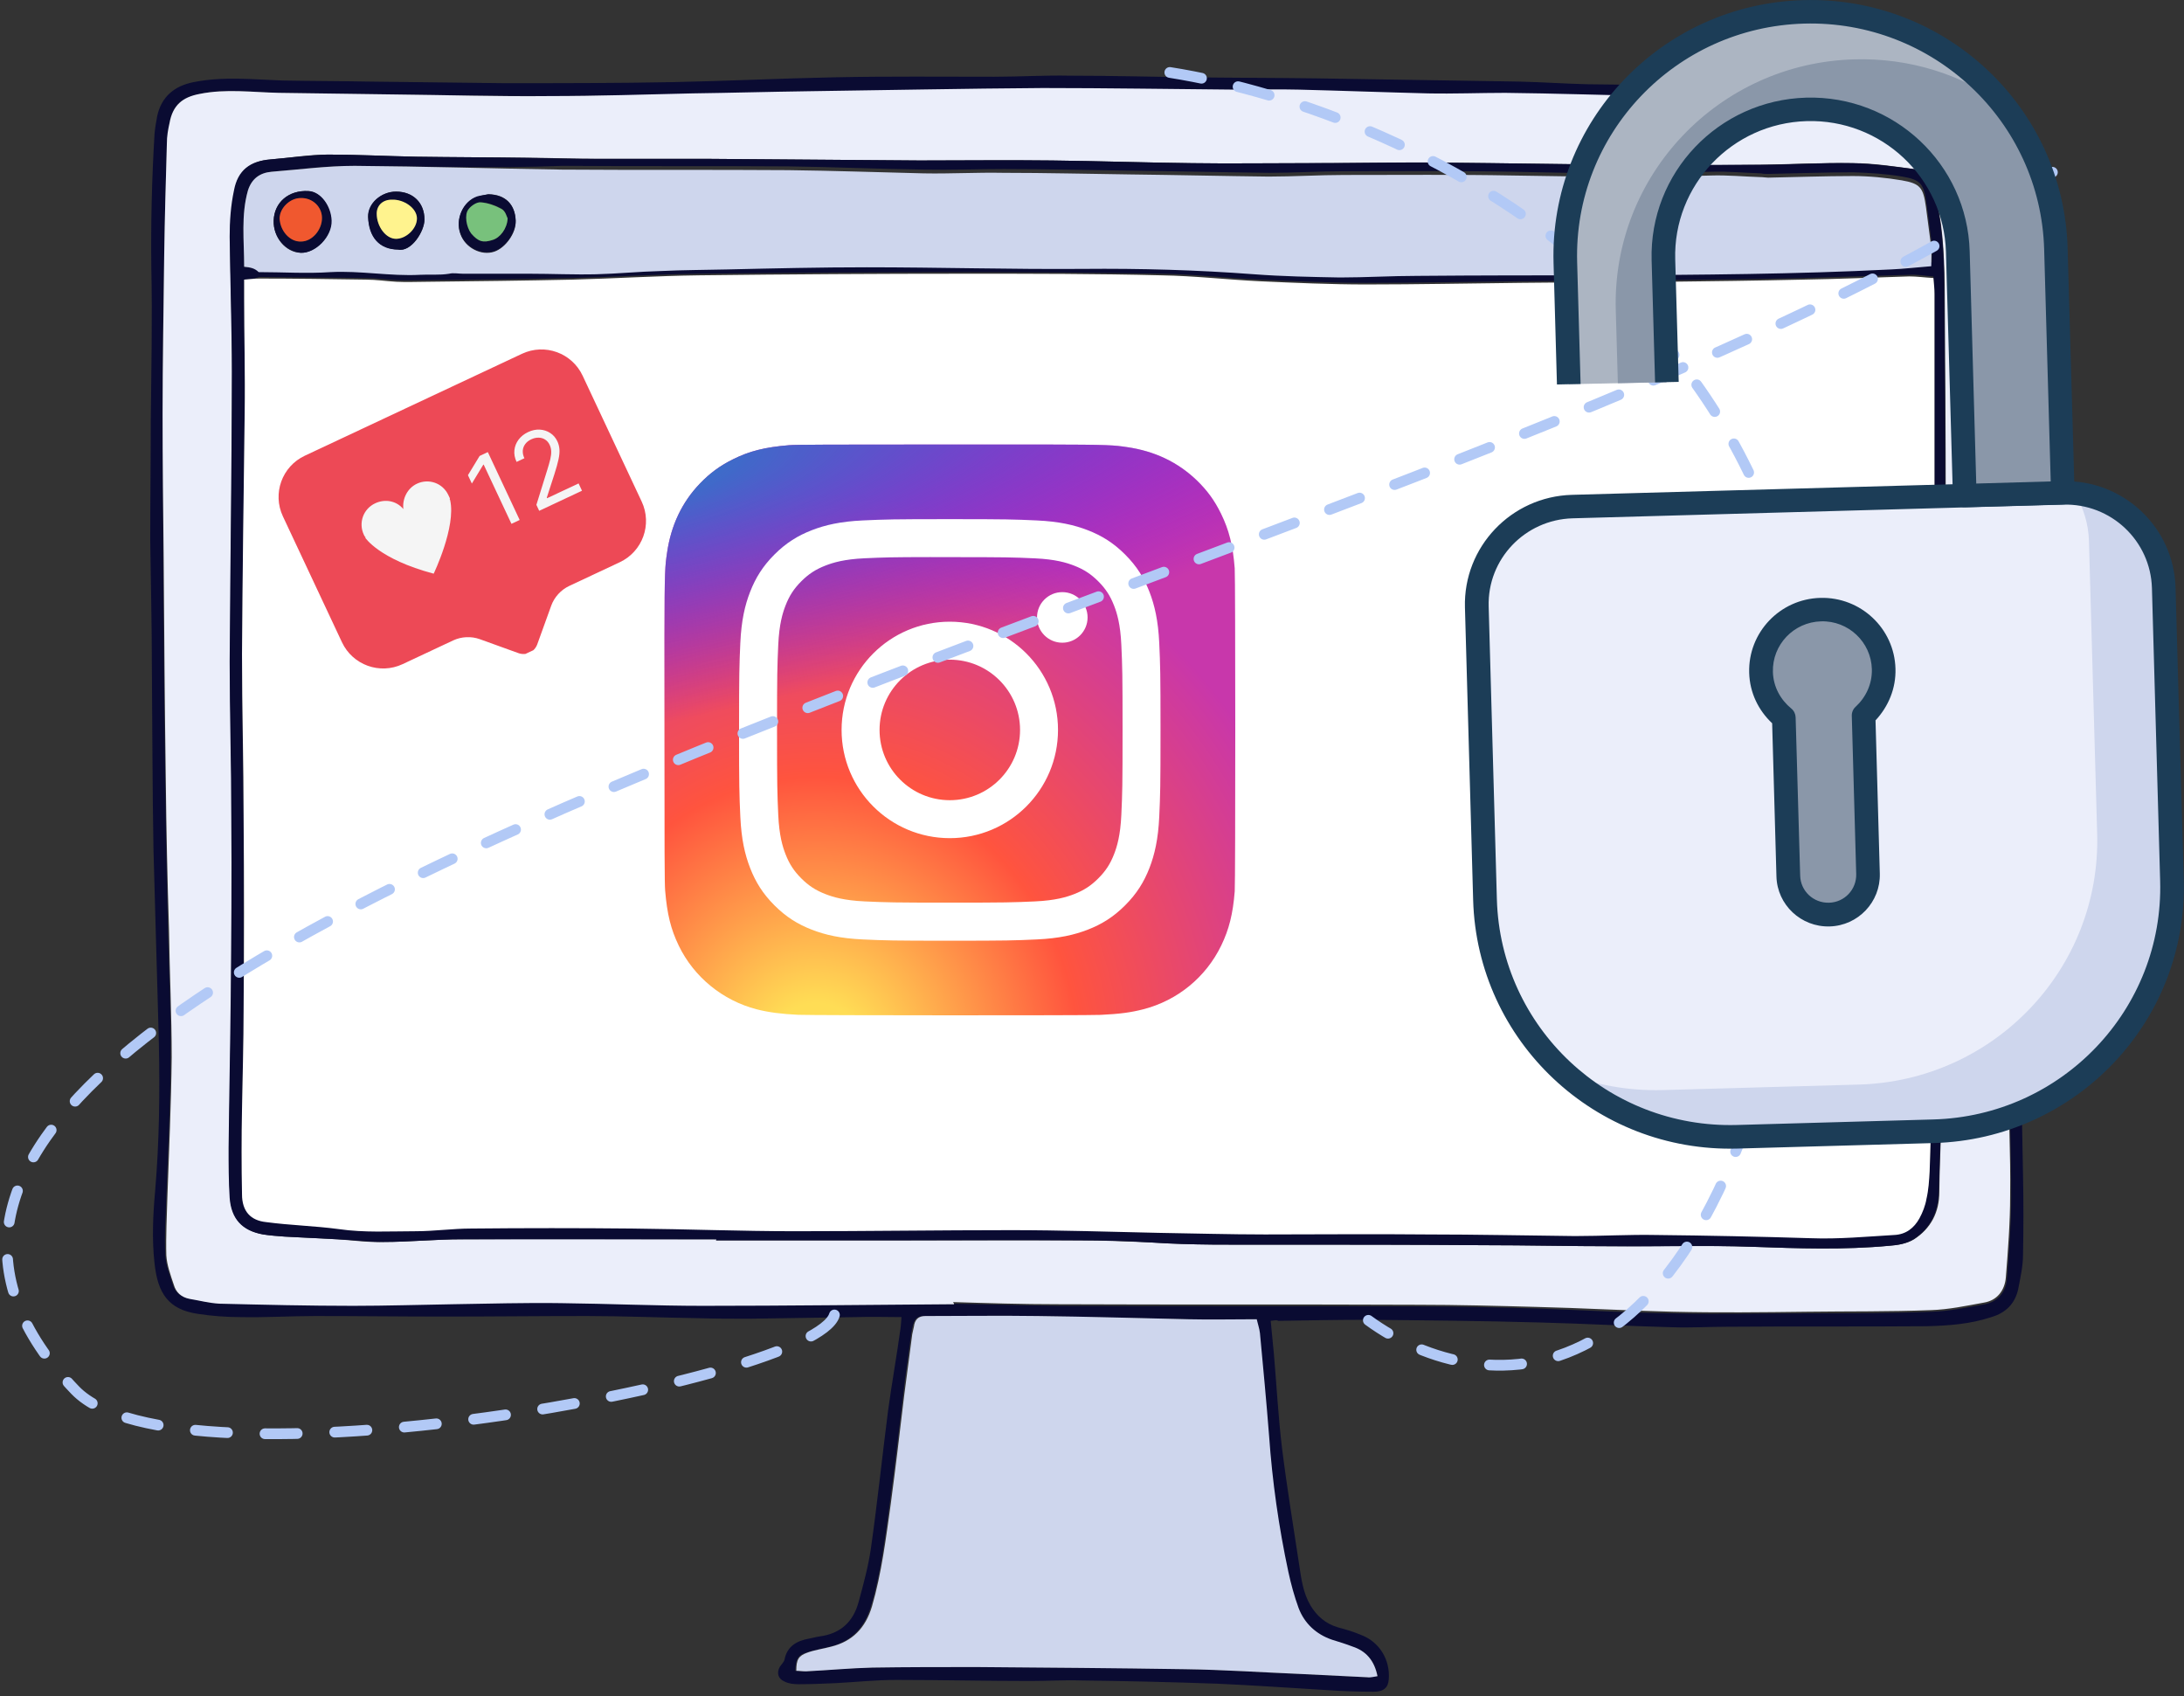 <?xml version="1.0" encoding="UTF-8"?> <svg xmlns="http://www.w3.org/2000/svg" width="407" height="316" viewBox="0 0 407 316" fill="none"><rect x="0" y="0" width="407" height="316" fill="#333333" stroke="none"/><path fill-rule="evenodd" clip-rule="evenodd" d="M236.8 246.1C237 248.3 237.2 250.3 237.4 252.3C237.9 258.1 238.2 263.9 238.9 269.7C239.8 277 241 284.2 242.1 291.5C242.5 294.1 242.8 296.7 244.2 299.1C245.4 301.1 247 302.5 249.3 303.2C250.8 303.6 252.2 304 253.6 304.6C257.1 305.9 259.1 309.3 258.8 312.9C258.7 314.4 257.9 315.2 256 315.2C253.1 315.2 250.2 315.1 247.4 314.9C240.5 314.5 233.7 314 226.8 313.7C218.3 313.4 209.9 313.2 201.4 313.1C198.3 313 195.2 313.2 192.1 313.2C183.7 313.2 175.3 313 167 313C163.2 313 159.5 313.4 155.7 313.6C153.4 313.7 151.1 313.8 148.8 313.8C147.9 313.8 147 313.7 146.2 313.3C145 312.8 144.7 311.7 145.3 310.6C145.6 310.1 146.1 309.7 146.2 309.2C146.7 306.7 148.5 305.7 150.8 305.3C151.4 305.2 152 305 152.7 304.9C156.6 304.4 159 302.2 160 298.5C160.9 295.2 161.8 291.9 162.3 288.5C163.5 280 164.4 271.4 165.5 262.8C166.2 257.7 167.1 252.7 167.8 247.6C167.9 247 167.9 246.4 168 245.4C165.1 245.4 162.3 245.3 159.6 245.4C153 245.5 146.3 245.6 139.7 245.7C136.5 245.7 133.3 245.7 130.1 245.6C123.2 245.5 116.2 245.2 109.3 245.2C100.4 245.2 91.6 245.3 82.7 245.3C74.7 245.3 66.7 245.2 58.7 245.2C54.1 245.2 49.4 245.5 44.8 245.4C42.2 245.4 39.5 245.2 36.9 244.8C31.4 244 29.4 241 28.8 235.4C28.3 231 28.5 226.4 28.9 222C29.7 212.7 29.8 203.5 29.6 194.2C29.3 182.2 28.9 170.2 28.6 158.3C28.4 146.9 28.4 135.6 28.3 124.2C28.3 116.4 28.1 108.5 28 100.6C28 93.2 28.1 85.7 28.1 78.3C28.2 68.8 28.4 59.3 28.2 49.8C28.1 41.5 28.3 33.2 28.8 24.9C28.9 23.8 29.1 22.7 29.3 21.6C30.1 18 32.5 16 36.1 15.3C41.6 14.2 47.1 14.8 52.6 15C58 15.1 63.4 15.1 68.8 15.2C77.2 15.3 85.6 15.4 94 15.5C104.5 15.5 114.9 15.5 125.4 15.3C135.5 15.1 145.5 14.6 155.6 14.4C165.5 14.2 175.4 14.3 185.3 14.3C190 14.3 194.7 14 199.4 14.1C206.8 14.1 214.3 14.3 221.7 14.4C229.5 14.5 237.4 14.5 245.2 14.6C257.8 14.8 270.5 15 283.1 15.2C287.4 15.3 291.7 15.6 296 15.7C302.5 15.8 308.9 15.8 315.4 16C322.4 16.2 329.5 16.6 336.5 16.8C340.6 17 344.8 17.1 348.9 17.3C349.9 17.3 351 17.3 352 17.1C356.9 16.3 361.9 16.3 366.8 16.5C368 16.5 369.2 16.7 370.4 16.9C372.5 17.3 373.7 18.5 374.4 20.5C375.5 23.3 375.6 26.2 375.7 29.2C375.8 34.2 376.1 39.1 376.1 44.1C376.1 49.3 375.9 54.5 375.9 59.7C375.9 65.5 376.1 71.3 376.1 77.2C376.1 89 376.1 100.7 376.2 112.5C376.2 118.6 376.3 124.7 376.3 130.7C376.2 141.8 376 152.9 376 164C376 170.4 376.2 176.8 376.3 183.2C376.5 195.1 376.8 207 377 218.9C377.1 223.9 377.1 228.8 377 233.8C377 235.9 376.5 238.1 376.1 240.2C375.5 242.9 373.8 244.6 371.1 245.4C367.2 246.7 363.1 247 359 247.1C346.6 247.2 334.2 247.1 321.8 247.2C318.5 247.2 315.2 247.4 312 247.3C303.6 247.1 295.2 246.6 286.9 246.4C276.3 246.1 265.6 246 255 245.9C249.4 245.9 243.8 246 238.2 246.1C237.9 245.9 237.6 246 236.8 246.1ZM177.8 243V242.9C184.3 243 190.7 243.2 197.2 243.3C219.6 243.4 242 243.3 264.4 243.4C271.8 243.4 279.1 243.6 286.5 243.8C295 244.1 303.4 244.6 311.9 244.7C320.3 244.9 328.6 244.7 337 244.7C344.7 244.7 352.3 244.7 360 244.4C363.3 244.3 366.6 243.6 369.9 243C372.4 242.5 373.8 240.7 374 238.3C374.4 233.2 374.8 228.1 374.8 223C374.8 215.3 374.5 207.5 374.4 199.8C374.3 194.1 374.3 188.3 374.2 182.6C374.1 176.2 373.8 169.8 373.8 163.4C373.8 158 374 152.7 374 147.3C374 126 374 104.6 374 83.3C374 76.1 373.9 68.9 373.9 61.7C373.9 51.3 373.9 40.9 373.9 30.5C373.9 28 373.7 25.5 373.3 23.1C372.7 20.1 371.4 18.9 368.4 18.9C364.3 18.8 360.1 18.9 355.9 19C354.1 19 352.4 19.4 350.6 19.3C344.7 19.2 338.8 19 332.9 18.8C324.6 18.6 316.3 18.4 308 18.2C298.9 18 289.8 17.7 280.7 17.6C275.9 17.5 271.1 17.7 266.3 17.7C258.3 17.6 250.3 17.2 242.3 17C238.4 16.9 234.5 17 230.6 17C218.6 16.9 206.5 16.6 194.5 16.7C179.9 16.8 165.3 17.1 150.7 17.3C143.5 17.4 136.3 17.5 129.2 17.7C120 17.6 111.2 17.9 102.3 17.9C92.7 17.9 83.1 17.7 73.5 17.6C66.4 17.5 59.2 17.4 52 17.3C47.1 17.2 42.1 16.5 37.2 17.5C34 18.1 32.2 19.6 31.6 22.8C31.4 24.1 31.2 25.3 31.1 26.6C30.9 33.5 30.7 40.5 30.6 47.4C30.4 57.3 30.3 67.2 30.3 77.1C30.3 86 30.4 94.8 30.4 103.7C30.5 117.6 30.6 131.5 30.8 145.4C30.9 154.7 31.1 163.9 31.3 173.2C31.5 181.1 31.9 189 31.8 196.9C31.8 205.5 31.3 214.1 31 222.8C30.9 226.5 30.6 230.1 30.8 233.8C30.9 235.7 31.6 237.5 32.2 239.3C32.6 240.7 33.6 241.6 35.1 241.9C37 242.2 38.9 242.8 40.7 242.8C49 243 57.3 243.2 65.6 243.2C71.8 243.2 78.1 243 84.3 242.9C91 242.8 97.7 242.6 104.4 242.7C113.2 242.8 122 243.2 130.8 243.2C146.6 243.2 162.2 243.1 177.8 243ZM256.7 312.3C256.2 309.4 254.5 307.6 251.9 306.8C250.6 306.4 249.3 306 248 305.5C245 304.5 242.8 302.6 241.8 299.6C241 297.4 240.4 295.2 239.9 292.9C238.2 284.5 237 276.1 236.3 267.5C235.8 261.1 235.2 254.8 234.6 248.4C234.5 247.5 234.2 246.7 234 245.8C229.6 245.8 225.4 245.9 221.2 245.8C211.9 245.6 202.5 245.4 193.2 245.2C186.3 245.1 179.3 245.2 172.3 245.2C171.1 245.2 170.5 245.6 170.2 246.7C170 247.3 169.9 247.9 169.8 248.6C169.3 252.4 168.7 256.2 168.3 260C167.5 266.7 166.7 273.5 165.8 280.2C164.9 286.6 164.2 293 162.3 299.3C161.1 303.3 158.7 305.8 154.7 306.8C153.2 307.2 151.7 307.4 150.3 307.9C148.6 308.4 148.3 309.2 148.2 311.3C148.8 311.3 149.4 311.5 150 311.4C154.1 311.2 158.3 310.8 162.4 310.7C168.9 310.6 175.4 310.6 181.8 310.6C194.7 310.7 207.7 310.7 220.6 311C227.9 311.1 235.1 311.6 242.4 311.9C246.5 312.1 250.5 312.3 254.6 312.5C255.4 312.5 256 312.3 256.7 312.3Z" fill="#0A0B32"></path><path fill-rule="evenodd" clip-rule="evenodd" d="M177.8 243C162.2 243.1 146.6 243.3 131 243.3C122.2 243.3 113.4 242.9 104.6 242.8C97.9 242.7 91.2 242.9 84.5 243C78.3 243.1 72 243.3 65.8 243.3C57.5 243.3 49.2 243.1 40.9 242.9C39 242.8 37.1 242.3 35.3 242C33.8 241.7 32.8 240.8 32.4 239.4C31.8 237.6 31.1 235.7 31 233.9C30.9 230.3 31.1 226.6 31.2 222.9C31.5 214.3 31.9 205.7 32 197C32 189.1 31.6 181.2 31.5 173.3C31.2 164 31 154.7 30.9 145.5C30.7 131.6 30.6 117.7 30.5 103.8C30.4 94.9 30.3 86 30.3 77.2C30.3 67.3 30.5 57.4 30.6 47.5C30.7 40.6 30.9 33.6 31.1 26.7C31.1 25.4 31.3 24.2 31.6 22.9C32.2 19.6 34 18.1 37.2 17.5C42.1 16.5 47.1 17.2 52 17.3C59.2 17.4 66.4 17.5 73.6 17.6C83.2 17.7 92.8 18 102.4 17.9C111.3 17.9 120.1 17.6 129 17.4C136.2 17.3 143.4 17.1 150.5 17C165.1 16.8 179.7 16.5 194.3 16.4C206.3 16.4 218.4 16.6 230.4 16.7C234.3 16.7 238.2 16.6 242.1 16.7C250.1 16.9 258.1 17.2 266.1 17.4C270.9 17.5 275.7 17.3 280.5 17.3C289.6 17.4 298.7 17.7 307.8 17.9C316.1 18.1 324.4 18.3 332.7 18.5C338.6 18.7 344.5 18.9 350.4 19C352.2 19 353.9 18.7 355.7 18.7C359.9 18.6 364 18.5 368.2 18.6C371.2 18.7 372.6 19.8 373.1 22.8C373.6 25.2 373.7 27.7 373.7 30.2C373.8 40.6 373.7 51 373.7 61.4C373.7 68.6 373.8 75.8 373.8 83C373.8 104.3 373.8 125.7 373.8 147C373.8 152.4 373.5 157.7 373.6 163.1C373.6 169.5 373.9 175.9 374 182.3C374.1 188 374.1 193.8 374.2 199.5C374.3 207.2 374.7 215 374.6 222.7C374.6 227.8 374.2 232.9 373.8 238C373.6 240.4 372.2 242.3 369.7 242.7C366.4 243.3 363.1 244 359.8 244.1C352.1 244.4 344.5 244.3 336.8 244.4C328.4 244.5 320.1 244.6 311.7 244.4C303.2 244.2 294.8 243.7 286.3 243.5C278.9 243.3 271.6 243.1 264.2 243.1C241.8 243 219.4 243.1 197 243C190.5 243 184.1 242.8 177.6 242.6C177.8 242.9 177.8 242.9 177.8 243ZM133.5 230.9C133.5 231 133.5 231 133.5 231.1C144.9 231.1 156.3 231.1 167.7 231.1C178.8 231.1 189.9 231.1 201 231.1C205.6 231.1 210.1 231.3 214.7 231.5C222.2 232 229.7 231.9 237.2 231.9C250.2 231.9 263.3 231.9 276.3 232C284.6 232 292.9 232.2 301.2 232.2C309.7 232.2 318.2 232 326.6 232.3C335.2 232.6 343.7 232.9 352.2 232.1C353.7 232 355.4 231.7 356.7 230.9C359.8 228.9 361.4 225.9 361.4 222.1C361.5 214.2 362 206.3 362.1 198.4C362.3 182 362.4 165.6 362.4 149.2C362.4 140.8 362.4 132.4 362.4 124C362.4 120.2 362.5 116.3 362.5 112.5C362.5 110.2 362.4 107.9 362.4 105.6C362.4 101.9 362.6 98.3 362.6 94.6C362.6 80.8 362.5 66.9 362.4 53.1C362.3 47 362 41 360.4 35.1C359.8 33 358.7 31.8 356.7 31.5C352.9 31 349.1 30.4 345.3 30.4C339.6 30.3 333.8 30.6 328.1 30.7C319.6 30.8 311.2 30.8 302.7 30.7C291.5 30.6 280.3 30.4 269.1 30.3C260.4 30.3 251.7 30.4 243 30.4C236.1 30.4 229.1 30.5 222.2 30.4C213.5 30.3 204.8 30 196.1 29.9C187.9 29.8 179.7 29.9 171.4 29.9C158.4 29.8 145.4 29.7 132.3 29.6C125.4 29.6 118.4 29.6 111.5 29.6C107.1 29.6 102.7 29.4 98.3 29.4C91.4 29.3 84.5 29.3 77.7 29.2C72.2 29.1 66.7 28.8 61.2 28.8C57.6 28.8 54 29.4 50.5 29.7C46.7 30 44.4 31.8 43.7 35.5C43.2 38.3 42.9 41.2 42.9 44.1C42.9 52.5 43.3 60.9 43.3 69.3C43.2 87.3 43 105.3 42.9 123.3C42.9 133 43.2 142.6 43.2 152.3C43.2 163.4 43.2 174.5 43.1 185.6C43 195 42.8 204.5 42.7 213.9C42.7 217 42.7 220.1 42.9 223.2C43.2 227.1 45.2 229.3 49.1 230C50.4 230.2 51.8 230.3 53.1 230.4C56.4 230.6 59.6 230.7 62.9 230.9C65.8 231.1 68.6 231.5 71.5 231.4C76.4 231.4 81.2 230.9 86.1 230.9C101.8 230.8 117.6 230.9 133.5 230.9Z" fill="#EBEEFA"></path><path fill-rule="evenodd" clip-rule="evenodd" d="M256.7 312.3C256 312.4 255.4 312.6 254.8 312.5C250.7 312.3 246.7 312.1 242.6 311.9C235.3 311.6 228.1 311.1 220.8 311C207.9 310.8 194.9 310.7 182 310.6C175.5 310.6 169 310.6 162.6 310.7C158.5 310.8 154.3 311.2 150.2 311.4C149.6 311.4 149 311.3 148.4 311.3C148.4 309.2 148.8 308.5 150.5 307.9C151.9 307.4 153.4 307.2 154.9 306.8C158.9 305.8 161.3 303.3 162.5 299.3C164.3 293.1 165.1 286.6 166 280.2C166.9 273.5 167.7 266.7 168.5 260C169 256.2 169.5 252.4 170 248.6C170.1 248 170.3 247.4 170.4 246.7C170.7 245.6 171.4 245.2 172.5 245.2C179.5 245.2 186.4 245.1 193.4 245.2C202.7 245.3 212.1 245.6 221.4 245.8C225.6 245.9 229.8 245.8 234.2 245.8C234.4 246.7 234.7 247.5 234.8 248.4C235.4 254.8 236 261.1 236.5 267.5C237.1 276 238.3 284.5 240.1 292.9C240.6 295.2 241.2 297.4 242 299.6C243.1 302.5 245.3 304.5 248.2 305.5C249.5 305.9 250.8 306.3 252.1 306.8C254.5 307.6 256.1 309.3 256.7 312.3Z" fill="#CED6ED"></path><path fill-rule="evenodd" clip-rule="evenodd" d="M133.5 230.9C117.7 230.9 101.9 230.9 86 230.9C81.1 230.9 76.3 231.4 71.4 231.4C68.5 231.4 65.7 231 62.8 230.9C59.5 230.7 56.3 230.6 53 230.4C51.6 230.3 50.3 230.2 49 230C45.1 229.3 43.1 227.1 42.8 223.2C42.6 220.1 42.6 217 42.6 213.9C42.7 204.5 42.9 195 43 185.6C43.1 174.5 43.2 163.4 43.1 152.3C43.1 142.6 42.8 133 42.8 123.3C42.9 105.3 43.2 87.3 43.2 69.3C43.2 60.9 42.9 52.5 42.8 44.1C42.8 41.2 43 38.3 43.6 35.5C44.3 31.7 46.6 30 50.4 29.7C54 29.4 57.6 28.9 61.1 28.8C66.6 28.8 72.1 29.1 77.6 29.2C84.5 29.3 91.4 29.3 98.2 29.4C102.6 29.5 107 29.6 111.4 29.6C118.3 29.6 125.3 29.6 132.2 29.6C145.2 29.7 158.2 29.8 171.3 29.9C179.5 29.9 187.7 29.8 196 29.9C204.7 30 213.4 30.3 222.1 30.4C229 30.5 236 30.4 242.9 30.4C251.6 30.4 260.3 30.2 269 30.3C280.2 30.4 291.4 30.6 302.6 30.7C311.1 30.8 319.5 30.7 328 30.7C333.7 30.7 339.5 30.3 345.2 30.4C349 30.5 352.8 31 356.6 31.5C358.6 31.8 359.7 33 360.3 35.1C361.9 41 362.3 47.1 362.3 53.1C362.4 66.9 362.5 80.8 362.5 94.6C362.5 98.3 362.3 101.9 362.3 105.6C362.3 107.9 362.4 110.2 362.4 112.5C362.4 116.3 362.3 120.2 362.3 124C362.3 132.4 362.4 140.8 362.3 149.2C362.2 165.6 362.2 182 362 198.4C361.9 206.3 361.5 214.2 361.3 222.1C361.2 225.9 359.7 228.9 356.6 230.9C355.3 231.7 353.6 232 352.1 232.1C343.6 232.9 335 232.6 326.5 232.3C318 232 309.6 232.3 301.1 232.2C292.8 232.2 284.5 232 276.2 232C263.2 231.9 250.1 231.9 237.1 231.9C229.6 231.9 222.1 232 214.6 231.5C210.1 231.2 205.5 231.1 200.9 231.1C189.8 231 178.7 231.1 167.6 231.1C156.2 231.1 144.8 231.1 133.4 231.1C133.5 231 133.5 230.9 133.5 230.9ZM45.5 52.1C45.5 53.3 45.5 54.3 45.5 55.2C45.5 62.3 45.7 69.4 45.6 76.5C45.5 91.5 45.2 106.6 45.1 121.6C45.1 131.8 45.3 141.9 45.4 152.1C45.4 164 45.4 175.9 45.4 187.8C45.4 194 45.2 200.2 45.1 206.4C45 211.7 45 216.9 45.1 222.2C45.1 225.4 46.7 227.1 49.6 227.4C54.1 227.9 58.6 228 63.1 228.7C67.8 229.3 72.7 229.1 77.5 229.1C80.9 229.1 84.4 228.6 87.8 228.6C97.8 228.5 107.8 228.5 117.8 228.6C127.9 228.7 138.1 229.1 148.2 229.1C161.6 229.1 175.1 228.9 188.5 228.9C197.6 228.9 206.7 229.2 215.8 229.4C222.4 229.5 229.1 229.7 235.7 229.7C245.8 229.8 255.8 229.7 265.9 229.7C275.1 229.8 284.3 230 293.5 230C298.5 230 303.5 229.8 308.6 229.8C318.2 229.9 327.8 230 337.4 230.4C342.6 230.6 347.8 230.1 353 229.8C355.3 229.7 356.7 228.5 357.7 226.7C358.3 225.6 358.8 224.4 359 223.1C359.3 221.4 359.5 219.6 359.6 217.9C359.8 211.9 360 205.9 360.1 199.9C360.3 190.3 360.4 180.7 360.4 171.1C360.5 155.2 360.4 139.3 360.4 123.4C360.4 114.6 360.5 105.8 360.5 97C360.5 82.8 360.5 68.7 360.5 54.5C360.5 53.6 360.4 52.6 360.3 51.5C358.7 51.4 357.3 51.1 355.8 51.2C349.2 51.4 342.5 51.6 335.9 51.8C327.4 52 319 52.1 310.5 52.2C301.5 52.3 292.4 52.3 283.4 52.4C273.8 52.5 264.2 52.7 254.6 52.7C248 52.7 241.3 52.4 234.7 52.1C228.6 51.8 222.6 51.1 216.5 51C204.4 50.8 192.4 50.7 180.3 50.7C163.6 50.7 146.9 50.8 130.2 51C122.4 51.1 114.6 51.6 106.7 51.8C97.7 52 88.7 52.1 79.6 52.2C77.7 52.2 75.8 52.3 73.9 52.2C72 52.1 70.1 51.8 68.2 51.8C61.6 51.7 54.9 51.7 48.3 51.6C47.5 51.9 46.7 52 45.5 52.1ZM45.5 49.7C46.7 49.9 47.5 50 48.3 50C52.8 50 57.2 50.3 61.7 50C67.3 49.7 72.8 50.7 78.4 50.5C80.2 50.4 82 50.6 83.8 50.3C84.7 50.2 85.6 50.3 86.4 50.3C87.7 50.3 89 50.3 90.2 50.3C93.1 50.3 95.9 50.3 98.8 50.3C102.9 50.3 107.1 50.5 111.2 50.4C115.2 50.3 119.2 50 123.2 49.8C127.4 49.7 131.5 49.6 135.7 49.5C144.3 49.4 153 49.1 161.6 49.1C175 49.1 188.5 49.5 201.9 49.4C212.5 49.4 223.2 49.6 233.8 50.4C239.1 50.8 244.5 50.9 249.8 51C254.6 51 259.4 50.7 264.2 50.7C275.8 50.6 287.4 50.6 299 50.6C316.8 50.6 334.7 50.4 352.5 49.5C355 49.4 357.4 49.1 360 48.9C360 47.6 360.1 46.5 360 45.4C359.7 42.9 359.3 40.3 359 37.8C358.5 34.3 358 33.5 354.5 32.9C351.5 32.4 348.5 32.2 345.4 32.1C340.1 32.1 334.9 32.3 329.6 32.4C329.1 32.4 328.6 32.4 328.2 32.3C325.1 32.2 322 31.9 318.9 32C306.6 32.4 294.3 32.3 282 32C271.5 31.8 261.1 31.9 250.6 31.9C245.9 31.9 241.2 32.2 236.5 32.2C227.9 32.1 219.4 31.9 210.8 31.8C202.9 31.7 195 31.5 187.1 31.5C182.1 31.5 177.2 31.7 172.2 31.6C163.8 31.5 155.4 31.1 147 31C132.9 30.9 118.9 31 104.8 30.9C91.8 31.4 79 31 66.1 30.9C60.9 30.9 55.8 31.5 50.6 32C48.4 32.2 46.9 33.3 46.2 35.5C44.9 40.1 45.5 44.8 45.5 49.7Z" fill="#0A0B32"></path><path fill-rule="evenodd" clip-rule="evenodd" d="M45.5 52.1C46.7 52 47.5 51.9 48.3 51.9C54.9 51.9 61.6 52 68.2 52.1C70.1 52.1 72 52.4 73.9 52.5C75.8 52.6 77.7 52.5 79.6 52.5C88.6 52.4 97.7 52.3 106.7 52.1C114.5 51.9 122.3 51.4 130.2 51.3C146.9 51.1 163.6 51 180.3 51C192.4 51 204.4 51 216.5 51.3C222.6 51.4 228.6 52.1 234.7 52.4C241.3 52.7 248 53 254.6 53C264.2 53 273.8 52.8 283.4 52.7C292.4 52.6 301.5 52.6 310.5 52.5C319 52.4 327.4 52.3 335.9 52.1C342.5 52 349.2 51.7 355.8 51.5C357.2 51.5 358.6 51.7 360.3 51.8C360.4 52.9 360.5 53.8 360.5 54.8C360.5 69 360.5 83.1 360.5 97.3C360.5 106.1 360.4 114.9 360.4 123.7C360.4 139.6 360.4 155.5 360.4 171.4C360.4 181 360.2 190.6 360.1 200.2C360 206.2 359.8 212.2 359.6 218.2C359.5 220 359.4 221.7 359 223.4C358.8 224.6 358.3 225.9 357.7 227C356.7 228.8 355.2 230 353 230.1C347.8 230.4 342.7 230.9 337.4 230.7C327.8 230.4 318.2 230.2 308.6 230.1C303.6 230 298.6 230.3 293.5 230.3C284.3 230.2 275.1 230 265.9 230C255.8 229.9 245.8 230 235.7 230C229.1 230 222.4 229.8 215.8 229.7C206.7 229.5 197.6 229.2 188.5 229.2C175.1 229.2 161.6 229.4 148.2 229.4C138.1 229.4 127.9 229 117.8 228.9C107.8 228.8 97.8 228.8 87.8 228.9C84.4 228.9 80.9 229.4 77.5 229.4C72.7 229.4 67.9 229.7 63.1 229C58.6 228.4 54.1 228.3 49.6 227.7C46.7 227.4 45.1 225.7 45.1 222.5C45 217.2 45 212 45.1 206.7C45.2 200.5 45.4 194.3 45.4 188.1C45.5 176.2 45.5 164.3 45.4 152.4C45.4 142.2 45.1 132.1 45.1 121.9C45.2 106.9 45.4 91.8 45.6 76.8C45.7 69.7 45.5 62.6 45.5 55.5C45.5 54.3 45.5 53.3 45.5 52.1Z" fill="white"></path><path fill-rule="evenodd" clip-rule="evenodd" d="M45.5 49.7C45.5 44.8 44.9 40.1 46.2 35.5C46.9 33.3 48.4 32.2 50.6 32C55.8 31.6 60.9 30.9 66.1 30.9C79 31 91.8 31.4 104.7 31.6C118.8 31.7 132.8 31.6 146.9 31.7C155.3 31.8 163.7 32.1 172.1 32.3C177.1 32.4 182 32.1 187 32.2C194.9 32.2 202.8 32.4 210.7 32.5C219.3 32.6 227.8 32.8 236.4 32.9C241.1 32.9 245.8 32.6 250.5 32.6C261 32.6 271.4 32.5 281.9 32.7C294.2 32.9 306.5 33.1 318.8 32.7C321.9 32.6 325 32.9 328.1 33C328.6 33 329.1 33.1 329.5 33.1C334.8 33 340 32.8 345.3 32.8C348.3 32.8 351.4 33.1 354.4 33.6C357.9 34.2 358.4 35 358.9 38.5C359.2 41 359.6 43.6 359.9 46.1C360 47.2 359.9 48.3 359.9 49.6C357.3 49.8 354.8 50.1 352.4 50.2C334.6 51.1 316.8 51.2 298.9 51.3C287.3 51.3 275.7 51.3 264.1 51.4C259.3 51.4 254.5 51.7 249.7 51.7C244.3 51.6 239 51.5 233.7 51.1C223.1 50.3 212.5 50 201.8 50.1C188.4 50.2 174.9 49.8 161.5 49.8C152.9 49.8 144.2 50 135.6 50.2C131.4 50.3 127.3 50.3 123.1 50.5C119.1 50.6 115.1 51 111.1 51.1C107 51.2 102.8 51 98.7 51C95.8 51 93 51 90.1 51C88.8 51 87.5 51 86.3 51C85.4 51 84.5 50.8 83.7 51C81.9 51.3 80.1 51.1 78.3 51.2C72.7 51.5 67.2 50.4 61.6 50.7C57.2 51 52.7 50.7 48.2 50.7C47.5 50 46.7 49.8 45.5 49.7ZM51 41.1C50.9 44.2 53.2 47 56 47.1C58.7 47.2 61.8 44.1 61.7 41.1C61.6 38.4 59.7 35.7 57.4 35.6C53.8 35.4 51.1 37.7 51 41.1ZM91 36.2C90.6 36.3 89.7 36.4 88.9 36.7C86.3 37.6 84.8 40.9 85.8 43.6C86.7 46.2 89.7 47.7 92.1 46.9C94.2 46.2 96.2 43.4 96.1 41.2C96 38.1 94.2 36.2 91 36.2ZM74.2 46.5C76.6 47 79.1 43.2 79.1 40.9C79.1 37.8 77 35.7 73.8 35.7C71.1 35.7 68.6 37.9 68.6 40.4C68.8 44.2 70.7 46.4 74.2 46.5Z" fill="#CED6ED"></path><path fill-rule="evenodd" clip-rule="evenodd" d="M51 41.1C51.1 37.7 53.8 35.4 57.5 35.6C59.8 35.7 61.7 38.4 61.8 41.1C61.9 44.1 58.8 47.2 56.1 47.1C53.2 46.9 50.9 44.2 51 41.1ZM60 40.6C60 38.5 58.2 36.9 56.1 36.9C54.1 36.9 52.2 38.9 52.2 40.7C52.2 43 54.1 45.1 56.2 45C58.2 44.9 60.1 42.8 60 40.6Z" fill="#0A0B32"></path><path fill-rule="evenodd" clip-rule="evenodd" d="M91 36.2C94.3 36.3 96 38.2 96.1 41.1C96.1 43.4 94.2 46.1 92.1 46.8C89.7 47.6 86.7 46.1 85.8 43.5C84.8 40.8 86.3 37.5 88.9 36.6C89.6 36.4 90.5 36.3 91 36.2ZM94.6 40.7C94.4 40.3 94.2 39.3 93.5 38.9C92.3 38.2 91 37.8 89.7 37.7C88.9 37.7 87.9 38.4 87.4 39C86.6 40 86.9 42.3 87.9 43.5C89.1 45 90.1 45.3 91.9 44.7C93.2 44.2 94.5 42.6 94.6 40.7Z" fill="#0A0B32"></path><path fill-rule="evenodd" clip-rule="evenodd" d="M74.2 46.5C70.7 46.5 68.7 44.2 68.6 40.4C68.5 37.9 71 35.7 73.8 35.7C77 35.7 79.1 37.8 79.1 40.9C79.1 43.1 76.6 47 74.2 46.5ZM77.7 40.7C77.7 38.9 75.4 37.2 73 37.2C71.3 37.2 70.2 38.3 70.2 39.8C70.2 42.2 72 44.4 73.8 44.5C75.7 44.5 77.7 42.6 77.7 40.7Z" fill="#0A0B32"></path><path fill-rule="evenodd" clip-rule="evenodd" d="M60 40.6C60 42.8 58.2 45 56.1 45C54 45.1 52.2 43 52.1 40.7C52.1 38.8 54 36.9 56 36.9C58.2 36.8 60 38.5 60 40.6Z" fill="#F0582F"></path><path fill-rule="evenodd" clip-rule="evenodd" d="M94.6 40.7C94.5 42.6 93.2 44.3 91.8 44.7C90 45.3 89.1 45 87.8 43.5C86.9 42.3 86.5 40 87.3 39C87.8 38.3 88.9 37.6 89.6 37.7C90.9 37.8 92.3 38.3 93.4 38.9C94.2 39.3 94.4 40.3 94.6 40.7Z" fill="#78C17C"></path><path fill-rule="evenodd" clip-rule="evenodd" d="M77.7 40.7C77.7 42.6 75.7 44.5 73.8 44.5C71.9 44.5 70.2 42.2 70.2 39.8C70.2 38.3 71.3 37.2 73 37.2C75.3 37.1 77.7 38.8 77.7 40.7Z" fill="#FFF38E"></path><g clip-path="url(#clip0_191_20517)"><path d="M177.026 82.818C154.82 82.818 148.325 82.841 147.063 82.946C142.505 83.325 139.67 84.042 136.58 85.581C134.2 86.763 132.322 88.133 130.469 90.054C127.094 93.558 125.048 97.868 124.308 102.991C123.948 105.479 123.843 105.986 123.822 118.691C123.814 122.926 123.822 128.499 123.822 135.975C123.822 158.164 123.847 164.652 123.953 165.912C124.321 170.347 125.017 173.137 126.489 176.188C129.304 182.03 134.679 186.416 141.011 188.052C143.204 188.617 145.626 188.928 148.735 189.075C150.052 189.132 163.478 189.173 176.912 189.173C190.346 189.173 203.78 189.157 205.065 189.091C208.665 188.922 210.755 188.641 213.067 188.044C219.44 186.399 224.717 182.079 227.589 176.156C229.033 173.178 229.765 170.281 230.097 166.078C230.169 165.162 230.199 150.552 230.199 135.961C230.199 121.368 230.166 106.785 230.094 105.868C229.759 101.597 229.026 98.725 227.536 95.69C226.313 93.205 224.954 91.35 222.983 89.452C219.464 86.091 215.16 84.046 210.032 83.306C207.547 82.947 207.052 82.841 194.338 82.818H177.026Z" fill="url(#paint0_radial_191_20517)"></path><path d="M177.026 82.818C154.82 82.818 148.325 82.841 147.063 82.946C142.505 83.325 139.67 84.042 136.58 85.581C134.2 86.763 132.322 88.133 130.469 90.054C127.094 93.558 125.048 97.868 124.308 102.991C123.948 105.479 123.843 105.986 123.822 118.691C123.814 122.926 123.822 128.499 123.822 135.975C123.822 158.164 123.847 164.652 123.953 165.912C124.321 170.347 125.017 173.137 126.489 176.188C129.304 182.03 134.679 186.416 141.011 188.052C143.204 188.617 145.626 188.928 148.735 189.075C150.052 189.132 163.478 189.173 176.912 189.173C190.346 189.173 203.78 189.157 205.065 189.091C208.665 188.922 210.755 188.641 213.067 188.044C219.44 186.399 224.717 182.079 227.589 176.156C229.033 173.178 229.765 170.281 230.097 166.078C230.169 165.162 230.199 150.552 230.199 135.961C230.199 121.368 230.166 106.785 230.094 105.868C229.759 101.597 229.026 98.725 227.536 95.69C226.313 93.205 224.954 91.35 222.983 89.452C219.464 86.091 215.16 84.046 210.032 83.306C207.547 82.947 207.052 82.841 194.338 82.818H177.026Z" fill="url(#paint1_radial_191_20517)"></path><path d="M177.001 96.727C166.336 96.727 164.997 96.774 160.808 96.964C156.628 97.156 153.774 97.818 151.277 98.789C148.694 99.792 146.503 101.134 144.32 103.318C142.136 105.5 140.794 107.692 139.787 110.274C138.814 112.772 138.151 115.626 137.963 119.806C137.776 123.995 137.727 125.334 137.727 136C137.727 146.666 137.774 148 137.964 152.189C138.156 156.37 138.818 159.224 139.788 161.721C140.792 164.304 142.134 166.495 144.318 168.678C146.5 170.863 148.691 172.208 151.272 173.211C153.771 174.182 156.625 174.844 160.805 175.035C164.994 175.226 166.332 175.273 176.996 175.273C187.663 175.273 188.997 175.226 193.186 175.035C197.367 174.844 200.224 174.182 202.723 173.211C205.305 172.208 207.492 170.863 209.674 168.678C211.859 166.495 213.201 164.304 214.207 161.722C215.172 159.224 215.835 156.369 216.032 152.19C216.22 148.001 216.269 146.666 216.269 136C216.269 125.334 216.22 123.995 216.032 119.806C215.835 115.625 215.172 112.772 214.207 110.275C213.201 107.692 211.859 105.5 209.674 103.318C207.49 101.133 205.306 99.791 202.72 98.789C200.217 97.818 197.361 97.156 193.18 96.964C188.991 96.774 187.658 96.727 176.989 96.727H177.001ZM173.478 103.804C174.524 103.803 175.691 103.804 177.001 103.804C187.487 103.804 188.73 103.842 192.87 104.03C196.699 104.205 198.777 104.845 200.162 105.383C201.994 106.094 203.301 106.945 204.675 108.32C206.049 109.694 206.9 111.004 207.614 112.836C208.151 114.219 208.792 116.297 208.966 120.126C209.154 124.266 209.195 125.51 209.195 135.991C209.195 146.472 209.154 147.715 208.966 151.855C208.791 155.684 208.151 157.763 207.614 159.145C206.902 160.978 206.049 162.283 204.675 163.657C203.3 165.031 201.995 165.882 200.162 166.594C198.779 167.134 196.699 167.772 192.87 167.947C188.73 168.136 187.487 168.176 177.001 168.176C166.515 168.176 165.272 168.136 161.132 167.947C157.303 167.771 155.225 167.131 153.84 166.593C152.007 165.881 150.698 165.031 149.324 163.656C147.949 162.281 147.099 160.976 146.385 159.142C145.848 157.759 145.207 155.681 145.033 151.852C144.845 147.712 144.807 146.468 144.807 135.981C144.807 125.494 144.845 124.256 145.033 120.116C145.208 116.287 145.848 114.209 146.385 112.825C147.097 110.992 147.949 109.683 149.324 108.308C150.698 106.934 152.007 106.083 153.84 105.37C155.224 104.83 157.303 104.191 161.132 104.015C164.755 103.852 166.159 103.803 173.478 103.795V103.804ZM197.964 110.325C195.362 110.325 193.252 112.434 193.252 115.036C193.252 117.638 195.362 119.749 197.964 119.749C200.566 119.749 202.677 117.638 202.677 115.036C202.677 112.435 200.566 110.324 197.964 110.324V110.325ZM177.001 115.832C165.864 115.832 156.834 124.862 156.834 136C156.834 147.138 165.864 156.164 177.001 156.164C188.139 156.164 197.166 147.138 197.166 136C197.166 124.862 188.138 115.832 177.001 115.832H177.001ZM177.001 122.909C184.231 122.909 190.092 128.77 190.092 136C190.092 143.229 184.231 149.091 177.001 149.091C169.771 149.091 163.911 143.229 163.911 136C163.911 128.77 169.771 122.909 177.001 122.909Z" fill="white"></path></g><path d="M155.5 245C151.833 257.333 33.209 279.015 13.999 259C-69.5 172 283.166 105 384 31" stroke="#B2C9F6" stroke-width="2" stroke-linecap="round" stroke-dasharray="6 7"></path><g clip-path="url(#clip1_191_20517)"><path d="M97.273 65.916L56.806 84.904C52.551 86.9 50.725 91.955 52.722 96.21L63.724 119.657C65.72 123.912 70.775 125.738 75.029 123.741L84.445 119.323C85.984 118.601 87.82 118.513 89.416 119.09L96.598 121.684C98.061 122.213 99.6 121.491 100.129 120.028L102.724 112.845C103.3 111.249 104.542 109.893 106.081 109.171L115.496 104.753C119.751 102.757 121.577 97.703 119.581 93.448L108.579 70.001C106.582 65.746 101.528 63.92 97.273 65.916Z" fill="#ED4956"></path><path d="M83.809 92.78C83.724 92.599 83.639 92.418 83.554 92.237C82.492 89.973 79.874 89.103 77.701 90.122C75.891 90.972 74.947 92.962 75.168 94.846C73.908 93.338 71.817 92.883 69.916 93.775C67.653 94.837 66.782 97.455 67.802 99.628C67.887 99.809 67.972 99.99 68.147 100.129L68.056 100.171C68.056 100.171 70.596 104.171 80.818 106.886C80.818 106.886 85.016 98.178 83.888 93.184C83.846 93.094 83.846 93.094 83.803 93.003C83.851 92.87 83.851 92.87 83.809 92.78Z" fill="#F5F5F5"></path><path d="M90.911 84.234L96.844 96.88L95.313 97.599L90.133 86.558L90.058 86.593L87.933 90.092L87.203 88.535L89.379 84.953L90.911 84.234ZM100.481 95.174L99.96 94.062L101.99 87.534C102.229 86.769 102.414 86.115 102.545 85.571C102.675 85.023 102.734 84.538 102.722 84.117C102.712 83.689 102.617 83.282 102.435 82.895C102.227 82.45 101.939 82.116 101.572 81.891C101.21 81.664 100.804 81.548 100.354 81.543C99.905 81.538 99.452 81.643 98.995 81.857C98.509 82.085 98.132 82.385 97.865 82.757C97.599 83.122 97.452 83.531 97.422 83.981C97.397 84.43 97.497 84.896 97.723 85.377L96.266 86.061C95.918 85.32 95.784 84.59 95.863 83.869C95.942 83.149 96.202 82.495 96.644 81.905C97.09 81.314 97.681 80.846 98.418 80.5C99.159 80.153 99.889 80.001 100.608 80.045C101.327 80.09 101.974 80.301 102.548 80.68C103.123 81.058 103.563 81.572 103.868 82.223C104.086 82.688 104.215 83.183 104.255 83.706C104.297 84.224 104.24 84.851 104.083 85.588C103.928 86.318 103.671 87.242 103.312 88.36L101.897 92.731L101.943 92.83L107.822 90.072L108.459 91.43L100.481 95.174Z" fill="#F5F5F5"></path></g><path d="M218 13.5C263.333 20.667 350.4 60.7 336 163.5C321.6 266.3 276 261.333 255 246" stroke="#B2C9F6" stroke-width="2" stroke-linecap="round" stroke-dasharray="6 7"></path><g clip-path="url(#clip2_191_20517)"><path d="M360.334 210.773L323.759 211.802C298.497 212.504 277.469 192.722 276.764 167.632L275.211 113.08C274.929 103.048 282.879 94.677 292.993 94.397L384.444 91.848C394.534 91.567 402.955 99.471 403.237 109.526L404.766 164.078C405.472 189.144 385.573 210.072 360.334 210.773Z" fill="#CED6ED"></path><path d="M291.606 199.9C282.785 191.88 277.117 180.446 276.74 167.609L275.211 113.08C274.929 103.049 282.879 94.677 292.993 94.397L384.444 91.848C385.196 91.825 385.925 91.848 386.655 91.918C388.231 94.514 389.195 97.553 389.289 100.804L390.818 155.356C391.523 180.469 371.625 201.373 346.386 202.075L309.811 203.104C303.366 203.267 297.227 202.122 291.606 199.9Z" fill="#EBEEFA"></path><path fill-rule="evenodd" clip-rule="evenodd" d="M360.381 212.971C386.842 212.223 407.705 190.313 406.953 163.984L405.424 109.455C405.095 98.208 395.663 89.346 384.349 89.65L292.922 92.198C281.609 92.526 272.694 101.902 273 113.149L274.529 167.702C275.281 194.007 297.321 214.748 323.806 214L360.381 212.971ZM360.263 208.575L323.688 209.604C299.649 210.282 279.633 191.459 278.951 167.561L277.422 113.009C277.163 104.17 284.172 96.828 293.063 96.571L384.49 94.022C393.381 93.765 400.767 100.733 401.025 109.572L402.554 164.124C403.236 187.998 384.302 207.92 360.263 208.575Z" fill="#1C3D57"></path><path fill-rule="evenodd" clip-rule="evenodd" d="M292.344 71.589L310.6 71.2L309.952 48.426C309.529 33.367 321.478 20.811 336.625 20.39C351.773 19.969 364.404 31.847 364.827 46.906L366.121 92.362L384.42 91.848L383.127 46.392C382.421 21.302 361.393 1.52 336.131 2.221C310.893 2.923 290.994 23.827 291.7 48.94L292.344 71.589Z" fill="#ACB5C2"></path><path fill-rule="evenodd" clip-rule="evenodd" d="M301.496 71.394L310.601 71.2L309.952 48.402C309.529 33.344 321.477 20.787 336.625 20.366C351.773 19.945 364.403 31.824 364.827 46.883L366.121 92.339L384.42 91.824L383.126 46.368C382.844 36.15 379.175 26.797 373.224 19.361C365.438 13.866 355.842 10.756 345.539 11.06C320.301 11.761 300.402 32.666 301.108 57.779L301.496 71.394Z" fill="#8A97A9"></path><path fill-rule="evenodd" clip-rule="evenodd" d="M290.145 71.636L294.551 71.542L293.91 48.87C293.228 24.973 312.163 5.074 336.201 4.396C360.24 3.741 380.257 22.565 380.939 46.438L382.162 89.697L368.284 90.094L367.061 46.836C366.614 30.562 352.972 17.748 336.601 18.192C320.231 18.66 307.341 32.198 307.788 48.473L308.432 71.246L312.835 71.152L312.186 48.356C311.786 34.513 322.771 22.962 336.695 22.565C350.62 22.167 362.239 33.087 362.639 46.93L363.933 92.386C363.956 93.602 364.991 94.561 366.191 94.514L384.42 93.999C385.008 93.999 385.596 93.766 385.996 93.345C386.396 92.924 386.631 92.339 386.607 91.754L385.314 46.298C384.608 20.016 362.545 -0.725 336.084 0.024C309.623 0.748 288.759 22.681 289.512 48.987L290.145 71.636Z" fill="#1C3D57"></path><path d="M351.043 124.607C350.855 118.341 345.61 113.383 339.283 113.571C332.979 113.758 327.993 118.972 328.181 125.262C328.275 128.699 329.945 131.692 332.415 133.727L333.238 163.212C333.356 167.281 336.766 170.508 340.882 170.391C344.975 170.274 348.221 166.883 348.103 162.791L347.28 133.282C349.656 131.131 351.138 128.045 351.043 124.607Z" fill="#8A97A9"></path><path fill-rule="evenodd" clip-rule="evenodd" d="M353.23 124.561C353.019 117.078 346.739 111.186 339.212 111.396C331.685 111.607 325.758 117.85 325.969 125.332C326.063 129.074 327.71 132.371 330.25 134.756L331.05 163.306C331.191 168.591 335.637 172.753 340.952 172.612C346.268 172.472 350.455 168.053 350.314 162.768L349.514 134.218C351.89 131.669 353.348 128.279 353.23 124.561ZM348.832 124.678C348.902 127.46 347.703 129.939 345.798 131.692C345.327 132.113 345.069 132.745 345.092 133.376L345.915 162.862C345.986 165.738 343.728 168.123 340.835 168.193C337.942 168.263 335.542 166.018 335.472 163.142L334.625 133.657C334.602 133.025 334.319 132.417 333.825 132.02C331.826 130.383 330.462 127.975 330.391 125.192C330.25 120.118 334.272 115.909 339.353 115.769C344.433 115.605 348.691 119.603 348.832 124.678Z" fill="#1C3D57"></path></g><defs><radialGradient id="paint0_radial_191_20517" cx="0" cy="0" r="1" gradientUnits="userSpaceOnUse" gradientTransform="translate(152.076 197.365) rotate(-90) scale(105.405 98.059)"><stop stop-color="#FFDD55"></stop><stop offset="0.1" stop-color="#FFDD55"></stop><stop offset="0.5" stop-color="#FF543E"></stop><stop offset="1" stop-color="#C837AB"></stop></radialGradient><radialGradient id="paint1_radial_191_20517" cx="0" cy="0" r="1" gradientUnits="userSpaceOnUse" gradientTransform="translate(105.999 90.48) rotate(78.678) scale(47.117 194.262)"><stop stop-color="#3771C8"></stop><stop offset="0.128" stop-color="#3771C8"></stop><stop offset="1" stop-color="#6600FF" stop-opacity="0"></stop></radialGradient><clipPath id="clip0_191_20517"><rect width="108" height="108" fill="white" transform="translate(123 82)"></rect></clipPath><clipPath id="clip1_191_20517"><rect width="61.7" height="50.9" fill="white" transform="translate(49.111 88.515) rotate(-25.137)"></rect></clipPath><clipPath id="clip2_191_20517"><rect width="134" height="214" fill="white" transform="translate(273)"></rect></clipPath></defs></svg> 